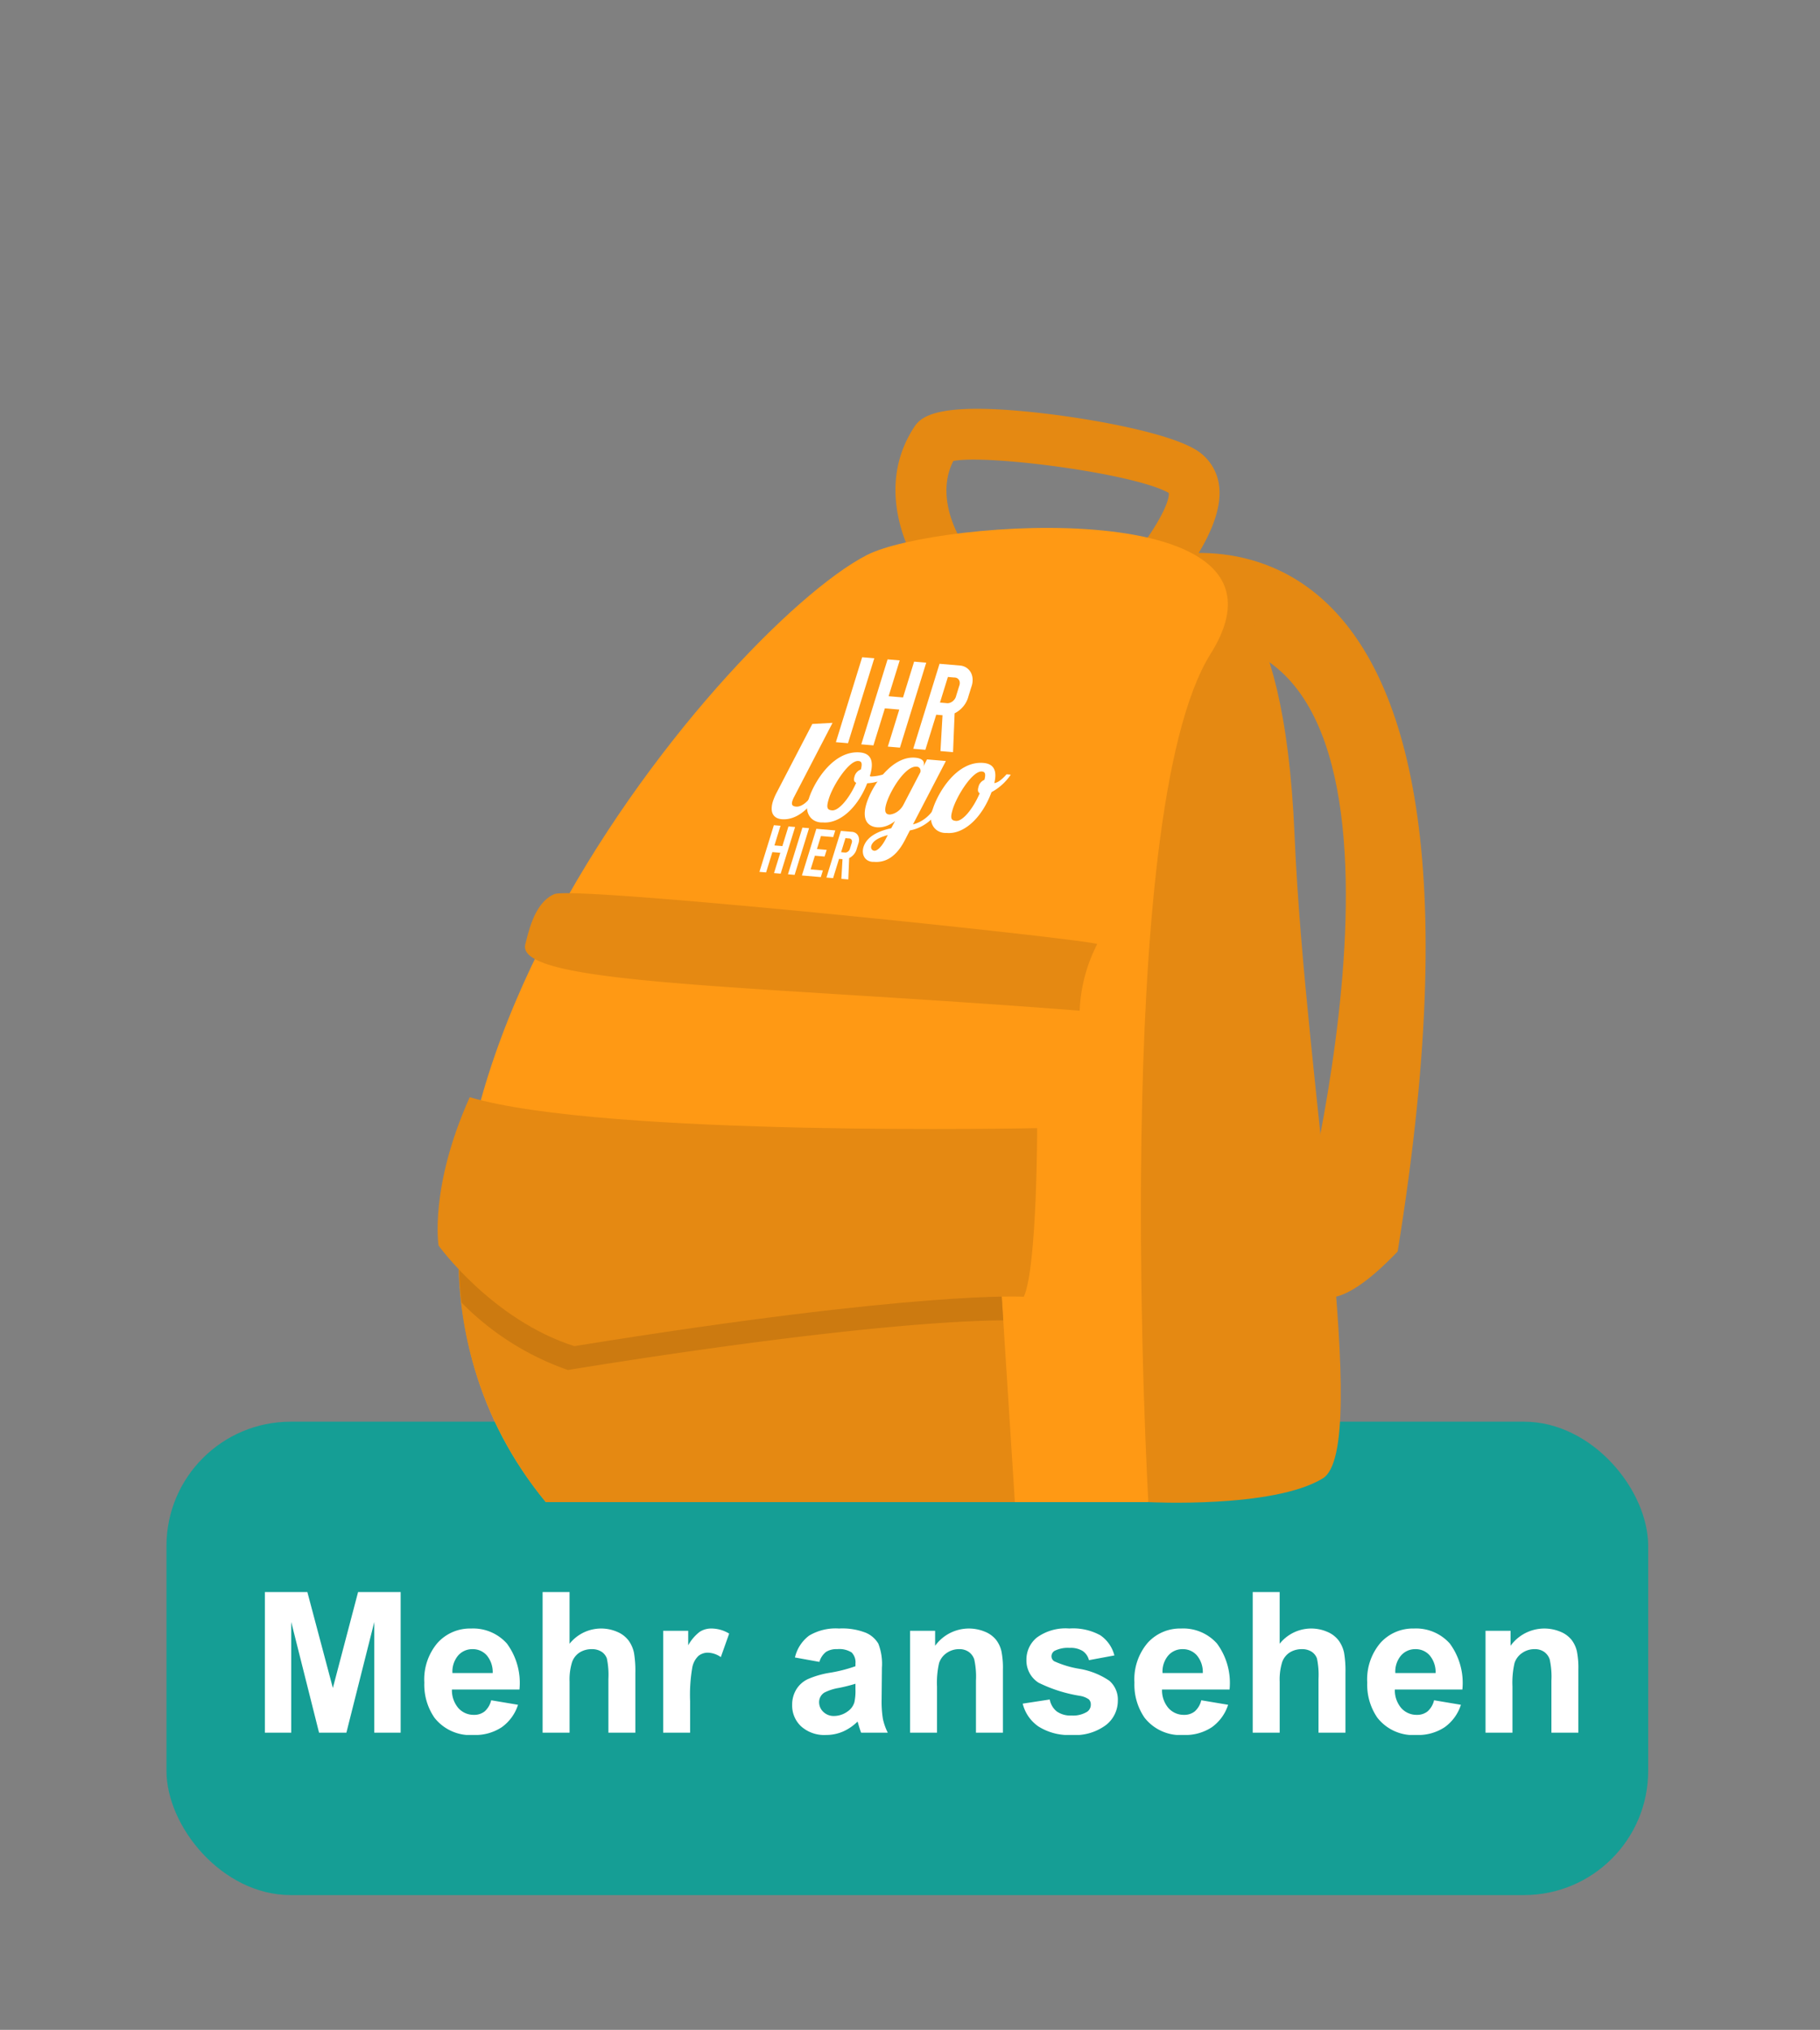 <svg xmlns="http://www.w3.org/2000/svg" xmlns:xlink="http://www.w3.org/1999/xlink" viewBox="0 0 139 155">
  <rect x="0" y="0" width="139" height="155" fill="#808080" stroke="none"/>
  <defs>
    <symbol id="button" data-name="button" viewBox="0 0 100.316 10.913">
      <g>
        <path d="M0,10.737V0H3.245L5.193,7.324,7.119,0h3.252V10.737H8.357V2.285L6.226,10.737H4.138L2.014,2.285v8.452Z" style="fill: #fff"/>
        <path d="M17.283,8.262l2.051.345a3.36,3.36,0,0,1-1.249,1.717,3.664,3.664,0,0,1-2.135.59,3.478,3.478,0,0,1-3.003-1.326,4.449,4.449,0,0,1-.769-2.68,4.298,4.298,0,0,1,1.011-3.029,3.33,3.33,0,0,1,2.556-1.095A3.451,3.451,0,0,1,18.484,3.93a5.071,5.071,0,0,1,.96,3.512H14.287a2.084,2.084,0,0,0,.498,1.425,1.559,1.559,0,0,0,1.187.509,1.26,1.26,0,0,0,.813-.264A1.629,1.629,0,0,0,17.283,8.262Zm.117-2.08a1.98,1.98,0,0,0-.461-1.358,1.414,1.414,0,0,0-1.069-.465,1.429,1.429,0,0,0-1.113.49,1.899,1.899,0,0,0-.432,1.333Z" style="fill: #fff"/>
        <path d="M23.27,0V3.948a3.083,3.083,0,0,1,3.662-.901,2.099,2.099,0,0,1,.861.674,2.46,2.46,0,0,1,.396.908,8.173,8.173,0,0,1,.106,1.546v4.562H26.237V6.628A6.091,6.091,0,0,0,26.12,5.075a1.022,1.022,0,0,0-.414-.523,1.333,1.333,0,0,0-.743-.193,1.713,1.713,0,0,0-.915.248,1.44,1.44,0,0,0-.589.751,4.473,4.473,0,0,0-.187,1.483v3.897H21.212V0Z" style="fill: #fff"/>
        <path d="M32.478,10.737H30.42V2.959H32.332V4.065a3.322,3.322,0,0,1,.883-1.033,1.622,1.622,0,0,1,.89-.249,2.621,2.621,0,0,1,1.355.388l-.637,1.795a1.806,1.806,0,0,0-.967-.337,1.14,1.14,0,0,0-.733.238,1.625,1.625,0,0,0-.473.86,12.228,12.228,0,0,0-.172,2.607Z" style="fill: #fff"/>
        <path d="M42.351,5.332l-1.868-.337a2.909,2.909,0,0,1,1.084-1.67,3.967,3.967,0,0,1,2.285-.542,4.916,4.916,0,0,1,2.051.326,2.042,2.042,0,0,1,.948.827,4.239,4.239,0,0,1,.275,1.842l-.022,2.402a8.388,8.388,0,0,0,.099,1.513,4.434,4.434,0,0,0,.37,1.044H45.537q-.081-.205-.198-.607c-.034-.122-.059-.203-.073-.242a3.711,3.711,0,0,1-1.128.769,3.248,3.248,0,0,1-1.282.256,2.648,2.648,0,0,1-1.893-.652,2.166,2.166,0,0,1-.692-1.647,2.215,2.215,0,0,1,.315-1.176,2.062,2.062,0,0,1,.883-.791,6.912,6.912,0,0,1,1.637-.479,11.113,11.113,0,0,0,2-.506v-.205a1.067,1.067,0,0,0-.293-.846,1.759,1.759,0,0,0-1.106-.252,1.47,1.47,0,0,0-.857.216A1.498,1.498,0,0,0,42.351,5.332Zm2.754,1.67a12.874,12.874,0,0,1-1.252.315,3.777,3.777,0,0,0-1.121.358.859.859,0,0,0-.403.726,1.006,1.006,0,0,0,.322.746,1.121,1.121,0,0,0,.82.315,1.782,1.782,0,0,0,1.062-.366,1.287,1.287,0,0,0,.491-.682,4.059,4.059,0,0,0,.081-1.003Z" style="fill: #fff"/>
        <path d="M56.367,10.737H54.309v-3.97a6.139,6.139,0,0,0-.132-1.63,1.14,1.14,0,0,0-.429-.574,1.222,1.222,0,0,0-.714-.205,1.65,1.65,0,0,0-.96.293,1.474,1.474,0,0,0-.583.775,6.716,6.716,0,0,0-.157,1.787v3.523H49.277V2.959H51.189V4.102a3.188,3.188,0,0,1,3.809-1.073,2.097,2.097,0,0,1,.854.627,2.27,2.27,0,0,1,.402.863,6.428,6.428,0,0,1,.114,1.385Z" style="fill: #fff"/>
        <path d="M57.879,8.519l2.065-.316a1.515,1.515,0,0,0,.535.912,1.809,1.809,0,0,0,1.128.312,2.037,2.037,0,0,0,1.201-.293.655.655,0,0,0,.271-.55.537.537,0,0,0-.146-.388,1.637,1.637,0,0,0-.689-.272,11.065,11.065,0,0,1-3.157-1.004,2.002,2.002,0,0,1-.923-1.75,2.158,2.158,0,0,1,.798-1.699,3.728,3.728,0,0,1,2.476-.689,4.318,4.318,0,0,1,2.373.52,2.659,2.659,0,0,1,1.069,1.537L62.94,5.2a1.198,1.198,0,0,0-.472-.695,1.722,1.722,0,0,0-.993-.242,2.247,2.247,0,0,0-1.165.227.49.49,0,0,0-.234.418.453.453,0,0,0,.205.373,7.663,7.663,0,0,0,1.923.579,5.741,5.741,0,0,1,2.296.915,1.905,1.905,0,0,1,.644,1.531,2.347,2.347,0,0,1-.893,1.838,3.951,3.951,0,0,1-2.644.77,4.34,4.34,0,0,1-2.516-.644A2.968,2.968,0,0,1,57.879,8.519Z" style="fill: #fff"/>
        <path d="M71.516,8.262l2.051.345a3.36,3.36,0,0,1-1.249,1.717,3.664,3.664,0,0,1-2.135.59A3.478,3.478,0,0,1,67.18,9.587a4.449,4.449,0,0,1-.769-2.68,4.298,4.298,0,0,1,1.011-3.029,3.33,3.33,0,0,1,2.556-1.095A3.451,3.451,0,0,1,72.717,3.93a5.071,5.071,0,0,1,.96,3.512H68.52a2.084,2.084,0,0,0,.498,1.425,1.559,1.559,0,0,0,1.187.509,1.26,1.26,0,0,0,.813-.264A1.629,1.629,0,0,0,71.516,8.262Zm.117-2.08a1.98,1.98,0,0,0-.461-1.358,1.414,1.414,0,0,0-1.069-.465,1.429,1.429,0,0,0-1.113.49,1.899,1.899,0,0,0-.432,1.333Z" style="fill: #fff"/>
        <path d="M77.503,0V3.948a3.083,3.083,0,0,1,3.662-.901,2.099,2.099,0,0,1,.861.674,2.458,2.458,0,0,1,.396.908,8.173,8.173,0,0,1,.106,1.546v4.562H80.47V6.628a6.091,6.091,0,0,0-.117-1.553,1.022,1.022,0,0,0-.414-.523,1.333,1.333,0,0,0-.743-.193,1.713,1.713,0,0,0-.915.248,1.441,1.441,0,0,0-.589.751,4.473,4.473,0,0,0-.187,1.483v3.897H75.445V0Z" style="fill: #fff"/>
        <path d="M89.296,8.262l2.051.345a3.36,3.36,0,0,1-1.249,1.717,3.664,3.664,0,0,1-2.135.59A3.478,3.478,0,0,1,84.96,9.587a4.449,4.449,0,0,1-.769-2.68,4.298,4.298,0,0,1,1.011-3.029,3.33,3.33,0,0,1,2.556-1.095A3.451,3.451,0,0,1,90.498,3.93a5.071,5.071,0,0,1,.959,3.512H86.301a2.083,2.083,0,0,0,.498,1.425,1.559,1.559,0,0,0,1.187.509,1.26,1.26,0,0,0,.813-.264A1.628,1.628,0,0,0,89.296,8.262Zm.117-2.08a1.98,1.98,0,0,0-.462-1.358,1.414,1.414,0,0,0-1.069-.465,1.429,1.429,0,0,0-1.113.49,1.899,1.899,0,0,0-.432,1.333Z" style="fill: #fff"/>
        <path d="M100.316,10.737H98.258v-3.97a6.14,6.14,0,0,0-.132-1.63,1.141,1.141,0,0,0-.429-.574,1.223,1.223,0,0,0-.714-.205,1.651,1.651,0,0,0-.96.293,1.474,1.474,0,0,0-.583.775,6.718,6.718,0,0,0-.157,1.787v3.523H93.226V2.959h1.912V4.102a3.188,3.188,0,0,1,3.809-1.073,2.096,2.096,0,0,1,.854.627,2.269,2.269,0,0,1,.402.863,6.428,6.428,0,0,1,.114,1.385Z" style="fill: #fff"/>
      </g>
    </symbol>
    <symbol id="your_logo_onder_elkaar_wit" data-name="your logo onder elkaar wit" viewBox="0 0 25.498 23.377">
      <g id="vertical">
        <g>
          <path d="M.924,23.377V18.364h.759v2.113h.903V18.364h.759v5.013H2.586V21.193H1.683v2.184Z" style="fill: #fff"/>
          <path d="M4.177,18.364H4.936v5.013H4.177Z" style="fill: #fff"/>
          <path d="M5.767,18.364H7.923v.716H6.527v1.397h1.11v.716h-1.11v1.468H7.923v.716H5.767Z" style="fill: #fff"/>
          <path d="M10.266,23.377,9.715,21.308H9.321v2.069H8.562V18.364h1.189a1.119,1.119,0,0,1,1.189,1.196v.552a1.14,1.14,0,0,1-.523,1.024l.637,2.241ZM9.321,20.592H9.715a.426.426,0,0,0,.465-.466v-.58a.426.426,0,0,0-.465-.466H9.321Z" style="fill: #fff"/>
        </g>
        <g>
          <path d="M3.924,7.132,2.208,15.191a2.067,2.067,0,0,0-.06.478c0,.418.194.552.612.552.582,0,1.119-.567,1.343-1.313H4.73C3.88,17.34,2.402,17.668,1.597,17.668.701,17.668,0,17.131,0,15.877a4.89,4.89,0,0,1,.119-.97L1.716,7.43Z" style="fill: #fff"/>
          <path d="M9.896,12.37a.351.351,0,0,0,.164.03,4.754,4.754,0,0,0,2.298-.895l.134.403a4.714,4.714,0,0,1-2.641,1.239c-.239,2.761-1.732,4.492-3.567,4.492A2.125,2.125,0,0,1,3.897,15.28c0-1.716,1.015-5.297,4.089-5.297C9.269,9.983,9.896,10.803,9.896,12.37Zm-1.283.821c-.314-.075-.403-.329-.403-.627a.819.819,0,0,1,.462-.806c-.03-.627-.179-.866-.567-.866-1.06,0-1.985,2.731-1.985,4.193,0,.985.194,1.209.761,1.209C7.613,16.295,8.374,14.952,8.613,13.191Z" style="fill: #fff"/>
          <path d="M17.824,10.117l-1.478,6.924a2.832,2.832,0,0,0,1.88-2.134h.627a3.599,3.599,0,0,1-2.642,2.791l-.224,1.074c-.448,2.134-1.701,2.537-2.686,2.537a1.475,1.475,0,0,1-1.671-1.448c0-1.253,1.313-1.88,2.432-2.224l.179-.791a2.395,2.395,0,0,1-1.791.821c-1.015,0-1.984-.626-1.984-2.402,0-2.015,1.238-5.223,3.835-5.223.851,0,1.209.328,1.209.761v.089l.164-.776ZM12.959,20.145c.313,0,.671-.448.865-1.328l.09-.433c-.761.284-1.463.672-1.463,1.269A.509.509,0,0,0,12.959,20.145Zm-.284-5.089c0,1.149.477,1.164.746,1.164a1.455,1.455,0,0,0,1.194-1.164l.761-3.537a.588.588,0,0,0-.612-.552C13.496,10.968,12.675,13.653,12.675,15.056Z" style="fill: #fff"/>
          <path d="M23.961,11.997c.522-.104.895-.747,1.06-1.03h.478a4.184,4.184,0,0,1-1.537,1.999c-.179,2.865-1.671,4.671-3.552,4.671A2.125,2.125,0,0,1,18.022,15.28c0-1.716.97-5.297,4.044-5.297C23.245,9.983,23.872,10.669,23.961,11.997Zm-1.269,1.194c-.239-.09-.358-.299-.358-.672a.784.784,0,0,1,.417-.776c-.03-.627-.194-.851-.567-.851-1.06,0-1.94,2.731-1.94,4.193,0,.985.194,1.209.761,1.209C21.737,16.295,22.469,14.952,22.692,13.191Z" style="fill: #fff"/>
        </g>
        <g>
          <path d="M4.96,0H6.342V9.126H4.96Z" style="fill: #fff"/>
          <path d="M7.856,9.126V0H9.238V3.846h1.643V0h1.381V9.126h-1.381V5.15H9.238V9.126Z" style="fill: #fff"/>
          <path d="M16.881,9.126,15.878,5.358H15.16V9.126H13.778V0h2.164A2.037,2.037,0,0,1,18.107,2.177V3.181a2.074,2.074,0,0,1-.952,1.864l1.16,4.08ZM15.16,4.054h.718a.775.775,0,0,0,.847-.847V2.151a.775.775,0,0,0-.847-.848H15.16Z" style="fill: #fff"/>
        </g>
      </g>
    </symbol>
  </defs>
  <g id="Laag_1" data-name="Laag 1">
    <rect x="12.714" y="108.562" width="113.164" height="36.149" rx="9.488" style="fill: #159e95"/>
    <use width="100.316" height="10.913" transform="translate(20.229 121.572)" xlink:href="#button"/>
    <g>
      <g>
        <g>
          <polygon points="62.48 91.186 65.036 91.186 65.036 81.12 56.441 81.12 62.48 91.186" style="fill: #3c3c3b"/>
          <g>
            <g>
              <path d="M63.347,89.572V86.685a3.898,3.898,0,0,0-2.502,1.443Z" style="fill: #bbbcbc"/>
              <path d="M67.538,91.993a3.877,3.877,0,0,0,0-2.89l-2.502,1.445Z" style="fill: #bbbcbc"/>
              <path d="M64.473,89.572l2.502-1.444a3.898,3.898,0,0,0-2.502-1.443Z" style="fill: #bbbcbc"/>
              <path d="M60.282,89.103a3.877,3.877,0,0,0,0,2.889l2.502-1.445Z" style="fill: #bbbcbc"/>
              <path d="M64.473,91.523V94.41a3.898,3.898,0,0,0,2.501-1.443Z" style="fill: #bbbcbc"/>
              <path d="M63.347,91.523l-2.502,1.444A3.898,3.898,0,0,0,63.347,94.41Z" style="fill: #bbbcbc"/>
            </g>
            <path d="M63.91,84.998a5.55,5.55,0,1,0,5.55,5.55A5.55,5.55,0,0,0,63.91,84.998Zm0,8.715a3.165,3.165,0,1,1,3.165-3.165A3.165,3.165,0,0,1,63.91,93.713Z" style="fill: #2d2d2b"/>
            <path d="M65.478,90.548A1.568,1.568,0,1,1,63.91,88.98,1.568,1.568,0,0,1,65.478,90.548Z" style="fill: #2d2d2b"/>
          </g>
        </g>
        <g>
          <polygon points="63.947 95.574 66.503 95.574 66.503 85.508 57.908 85.508 63.947 95.574" style="fill: #3c3c3b"/>
          <g>
            <g>
              <path d="M64.814,93.96V91.073a3.9,3.9,0,0,0-2.502,1.443Z" style="fill: #bbbcbc"/>
              <path d="M69.005,96.38a3.88,3.88,0,0,0,0-2.89l-2.502,1.445Z" style="fill: #bbbcbc"/>
              <path d="M65.94,93.96l2.502-1.444A3.899,3.899,0,0,0,65.94,91.073Z" style="fill: #bbbcbc"/>
              <path d="M61.749,93.491a3.877,3.877,0,0,0,0,2.889l2.502-1.445Z" style="fill: #bbbcbc"/>
              <path d="M65.94,95.911v2.887a3.898,3.898,0,0,0,2.502-1.443Z" style="fill: #bbbcbc"/>
              <path d="M64.814,95.911,62.312,97.355a3.898,3.898,0,0,0,2.502,1.443Z" style="fill: #bbbcbc"/>
            </g>
            <path d="M65.377,89.386a5.55,5.55,0,1,0,5.55,5.55A5.55,5.55,0,0,0,65.377,89.386Zm0,8.715a3.165,3.165,0,1,1,3.165-3.165A3.165,3.165,0,0,1,65.377,98.101Z" style="fill: #2d2d2b"/>
            <path d="M66.945,94.936a1.568,1.568,0,1,1-1.568-1.568A1.568,1.568,0,0,1,66.945,94.936Z" style="fill: #2d2d2b"/>
          </g>
        </g>
      </g>
      <g>
        <path d="M87.369,42.806l3.83,6.08c19.975,0,8.066,44.884,8.066,44.884s-1.02,10.666,7.478,1.797C116.94,32.8,87.369,42.806,87.369,42.806Z" style="fill: #e58912"/>
        <path d="M92.459,44.534c-21.726,15.237-4.756,70.169-4.756,70.169s9.532.5,13.319-1.809S99.685,83.046,98.871,63.79,92.459,44.534,92.459,44.534Z" style="fill: #e58912"/>
        <path d="M88.135,46.578l-17.14-1.937-.503-.706c-.17-.237-4.121-5.888-.74-11.217.491-.774,1.41-2.211,10.485-1.086C84,32.1,89.138,33.076,91.232,34.288h.002a3.736,3.736,0,0,1,1.86,2.708c.508,3.301-3.155,7.609-4.29,8.851ZM73.243,40.982l13.327,1.505c1.552-1.89,2.789-4.087,2.691-4.848-2.648-1.5-13.883-2.951-16.452-2.437C71.675,37.422,72.632,39.828,73.243,40.982Z" style="fill: #e58912"/>
        <path d="M66.194,42.39c-11.028,5.682-45.54,46.776-24.506,72.313h46.015S84.71,62.276,92.459,49.927,71.466,39.673,66.194,42.39Z" style="fill: #ff9914"/>
        <path d="M42.332,68.278c-1.528.663-1.96,2.895-2.209,3.81-.85,3.114,16.995,3.114,42.335,5.09A12.137,12.137,0,0,1,83.8,72.088C82.61,71.66,43.86,67.614,42.332,68.278Z" style="fill: #e58912"/>
        <path d="M37.914,91.457,35.033,95.251a29.238,29.238,0,0,0,6.654,19.452H77.509l-1.187-18.57Z" style="fill: #e58912"/>
        <path d="M37.914,91.457,35.033,95.251a33.838,33.838,0,0,0,.218,4.218,21.176,21.176,0,0,0,8.118,5.145c21.083-3.408,30.35-3.779,33.254-3.789l-.3-4.692Z" style="fill: #cc7a10"/>
        <path d="M35.874,83.785c-3.099,6.894-2.379,11.326-2.379,11.326s4.079,5.674,10.367,7.682c26.478-4.28,34.33-3.77,34.33-3.77,1.02-2.209,1.02-12.878,1.02-12.878S46.241,86.839,35.874,83.785Z" style="fill: #e58912"/>
      </g>
    </g>
    <use width="25.498" height="23.377" transform="matrix(0.67, 0.057, -0.22, 0.711, 62.524, 49.903)" xlink:href="#your_logo_onder_elkaar_wit"/>
  </g>
</svg>
